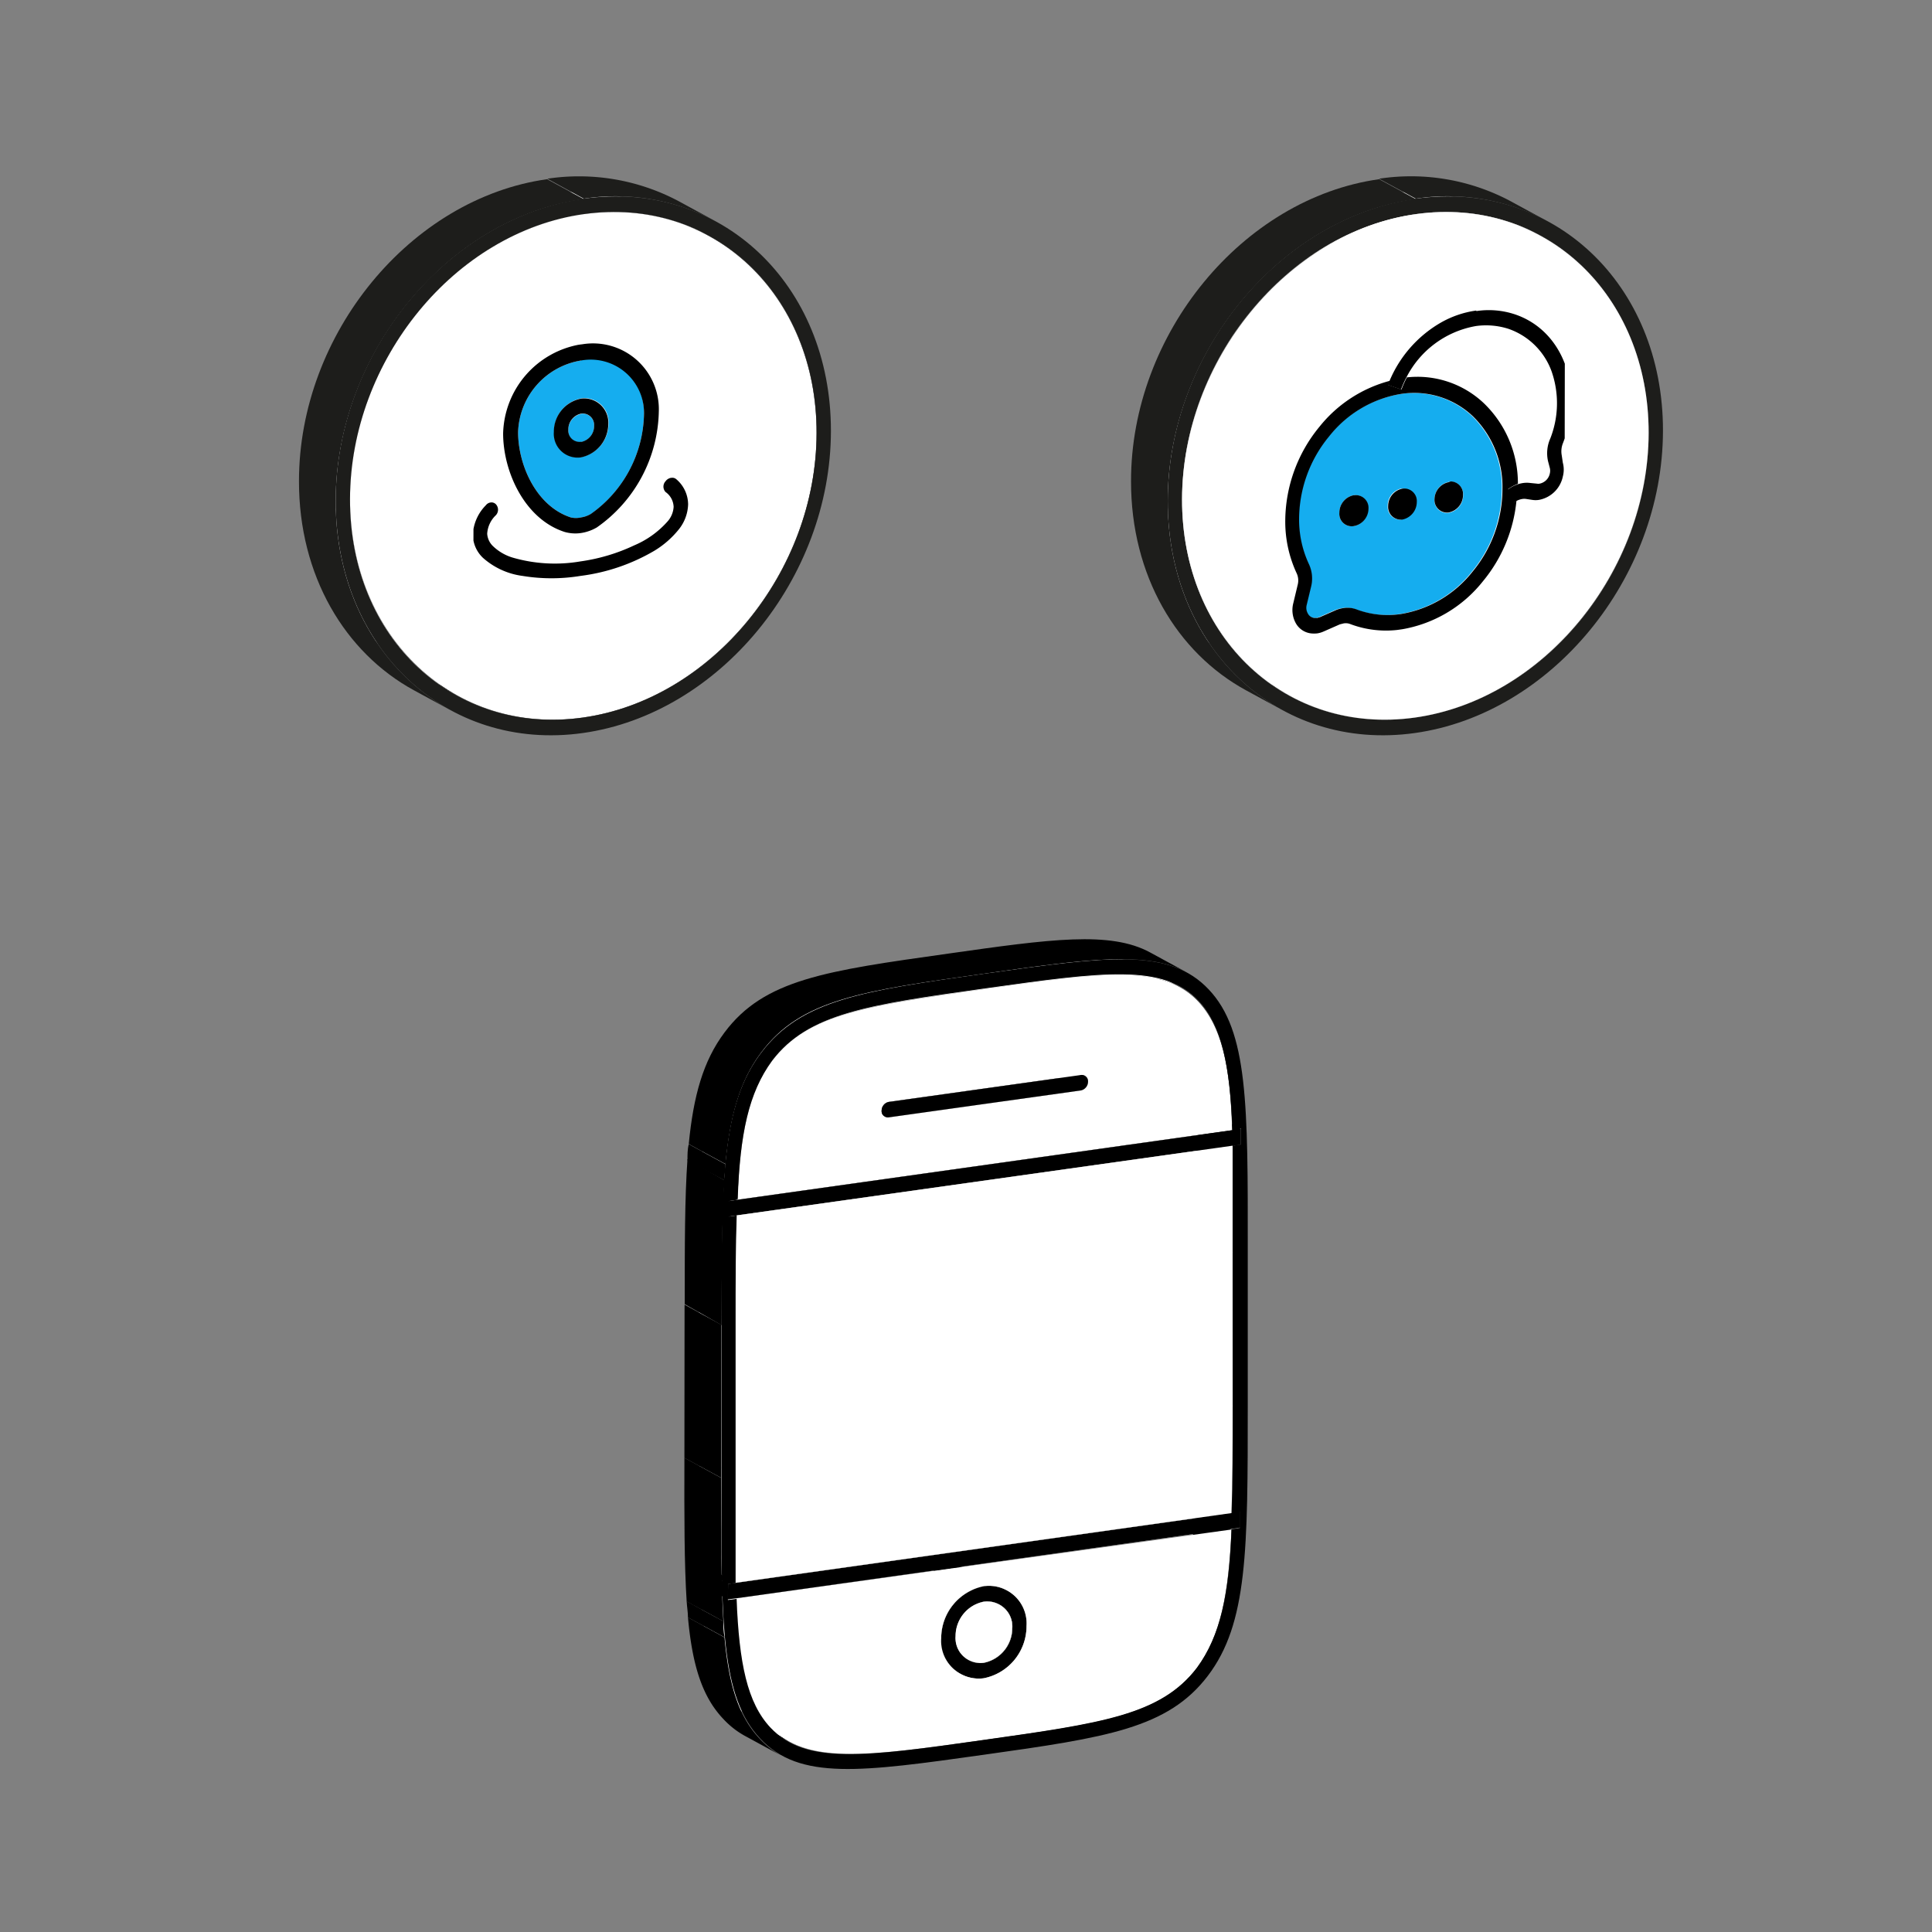 <svg viewBox="0 0 120 120" xmlns="http://www.w3.org/2000/svg" xmlns:xlink="http://www.w3.org/1999/xlink"><rect x="0" y="0" width="120" height="120" fill="#808080" stroke="none"/><clipPath id="a"><path d="m29.4 36.73.03-14.4 13.35-1.88-.03 14.41z"/></clipPath><clipPath id="b"><path d="m79.78 40.11.04-19.16 17.38-2.44-.03 19.16z"/></clipPath><path d="m28.47 43.24-2.27-1.24a12.34 12.34 0 0 0 7.72 1.33l2.28 1.24a12.38 12.38 0 0 1 -7.73-1.33z" fill="#1d1d1b"/><path d="m41.71 13.39 2.29 1.24c4 2.2 6.74 6.71 6.73 12.27 0 8.62-6.53 16.55-14.52 17.67l-2.28-1.24c8-1.12 14.5-9 14.52-17.67 0-5.56-2.69-10.07-6.74-12.27z" fill="#1d1d1b"/><path d="m34 12.06a12.45 12.45 0 0 1 7.73 1.33l2.27 1.24a12.45 12.45 0 0 0 -7.73-1.33z" fill="#fff"/><path d="m42.18 12.51 2.28 1.24a13.18 13.18 0 0 0 -8.2-1.41l-2.26-1.24a13.18 13.18 0 0 1 8.18 1.41z" fill="#1d1d1b"/><path d="m28.34 14.08a15.22 15.22 0 0 1 5.64-2l2.28 1.24a15.22 15.22 0 0 0 -5.64 2z" fill="#fff"/><path d="m19.46 29.73a18.66 18.66 0 0 1 8.88-15.65l2.28 1.24a18.64 18.64 0 0 0 -8.88 15.68c0 5.55 2.68 10.07 6.73 12.27l-2.27-1.27c-4.06-2.2-6.75-6.72-6.74-12.27z" fill="#fff"/><path d="m36.26 13.3c8-1.12 14.47 5 14.46 13.6s-6.53 16.55-14.52 17.67-14.47-5-14.46-13.6 6.53-16.55 14.52-17.67z" fill="#fff"/><g fill="#1d1d1b"><path d="m28 44.12-2.28-1.24c-4.3-2.34-7.16-7.13-7.15-13 0-9.14 6.93-17.56 15.41-18.75l2.28 1.24c-8.48 1.16-15.39 9.63-15.41 18.72-.01 5.91 2.85 10.69 7.15 13.03z"/><path d="m36.26 12.34c8.48-1.19 15.36 5.28 15.35 14.43s-6.93 17.57-15.41 18.76-15.36-5.28-15.35-14.44 6.93-17.56 15.41-18.75zm-.06 32.23c8-1.12 14.5-9 14.52-17.67s-6.47-14.72-14.46-13.6-14.5 9.05-14.52 17.7 6.47 14.7 14.46 13.57"/><path d="m80.16 43.24-2.28-1.24a12.34 12.34 0 0 0 7.72 1.33l2.28 1.24a12.34 12.34 0 0 1 -7.72-1.33z"/><path d="m93.39 13.39 2.28 1.24c4 2.21 6.74 6.71 6.73 12.27 0 8.62-6.53 16.55-14.52 17.67l-2.28-1.24c8-1.12 14.51-9 14.52-17.67.01-5.56-2.68-10.06-6.73-12.27z"/></g><path d="m91.29 12.5a11.82 11.82 0 0 1 2.1.89l2.28 1.24a11.82 11.82 0 0 0 -2.1-.89z" fill="#fff"/><path d="m85.66 12.06a12.68 12.68 0 0 1 5.63.44l2.28 1.24a12.68 12.68 0 0 0 -5.63-.44z" fill="#fff"/><path d="m93.87 12.52 2.28 1.24a13.14 13.14 0 0 0 -8.21-1.42l-2.28-1.24a13.14 13.14 0 0 1 8.21 1.42z" fill="#1d1d1b"/><path d="m74.29 19.6a16.81 16.81 0 0 1 11.37-7.54l2.28 1.24a16.81 16.81 0 0 0 -11.37 7.54z" fill="#fff"/><path d="m74.29 19.6 2.28 1.24a18.38 18.38 0 0 0 -3.15 10.16c0 5.56 2.68 10.07 6.74 12.27l-2.28-1.27c-4.06-2.2-6.75-6.71-6.74-12.27a18.46 18.46 0 0 1 3.15-10.13z" fill="#fff"/><path d="m87.94 12.34c8.49-1.19 15.37 5.28 15.35 14.43s-6.93 17.57-15.41 18.76-15.37-5.28-15.35-14.44 6.93-17.56 15.41-18.75zm-.06 32.23c8-1.12 14.51-9 14.52-17.67s-6.47-14.72-14.46-13.6-14.5 9.05-14.52 17.7 6.48 14.7 14.46 13.57" fill="#1d1d1b"/><path d="m87.94 13.3c8-1.12 14.48 5 14.46 13.6s-6.53 16.55-14.52 17.67-14.48-4.98-14.46-13.57 6.58-16.58 14.52-17.7z" fill="#fff"/><path d="m79.68 44.12-2.28-1.24c-4.3-2.34-7.16-7.13-7.15-13 0-9.14 6.93-17.56 15.41-18.75l2.28 1.24c-8.48 1.16-15.39 9.63-15.41 18.72-.01 5.91 2.84 10.69 7.15 13.03z" fill="#1d1d1b"/><g clip-path="url(#a)"><path d="m36.1 25.71a1 1 0 0 0 -.8 1 .7.7 0 0 0 .79.75 1 1 0 0 0 .81-1 .71.71 0 0 0 -.8-.76m0 2.69a1.48 1.48 0 0 1 -1.68-1.58 2.09 2.09 0 0 1 1.69-2.07 1.5 1.5 0 0 1 1.69 1.59 2.12 2.12 0 0 1 -1.7 2.06m0-6a4.66 4.66 0 0 0 -3.92 4.45c0 2.06 1.14 4.61 3.28 5.3a1.44 1.44 0 0 0 .62 0 1.64 1.64 0 0 0 .63-.22 7.78 7.78 0 0 0 3.29-6.22 3.31 3.31 0 0 0 -3.91-3.35" fill="#15adef"/><path d="m36.08 32.14a1.44 1.44 0 0 1 -.62 0c-2.14-.69-3.28-3.24-3.28-5.3a4.66 4.66 0 0 1 3.92-4.45 3.31 3.31 0 0 1 3.9 3.31 7.78 7.78 0 0 1 -3.3 6.22 1.64 1.64 0 0 1 -.63.22m0-10.75a5.76 5.76 0 0 0 -4.82 5.53c0 2.37 1.33 5.32 3.82 6.12a2.43 2.43 0 0 0 1 .07 2.77 2.77 0 0 0 1-.35 9 9 0 0 0 3.85-7.19 4.09 4.09 0 0 0 -4.79-4.18"/><path d="m36.09 27.44a.7.7 0 0 1 -.79-.75 1 1 0 0 1 .8-1 .71.71 0 0 1 .8.76 1 1 0 0 1 -.81 1m0-2.69a2.09 2.09 0 0 0 -1.69 2.07 1.48 1.48 0 0 0 1.68 1.58 2.12 2.12 0 0 0 1.7-2.06 1.5 1.5 0 0 0 -1.69-1.59"/><path d="m41.67 29.68a.53.53 0 0 0 -.33.21.49.49 0 0 0 0 .67 1.18 1.18 0 0 1 .5.92 1.49 1.49 0 0 1 -.37.9 5.75 5.75 0 0 1 -2.07 1.49 11.55 11.55 0 0 1 -3.35 1 9.41 9.41 0 0 1 -4.22-.24 3 3 0 0 1 -1.19-.69 1.17 1.17 0 0 1 -.38-.79 1.73 1.73 0 0 1 .54-1.15.5.5 0 0 0 0-.68.38.38 0 0 0 -.33-.11.44.44 0 0 0 -.29.17 2.79 2.79 0 0 0 -.81 1.81 2 2 0 0 0 .63 1.46 4.59 4.59 0 0 0 2.45 1.12 11.13 11.13 0 0 0 3.61 0 12 12 0 0 0 4.58-1.56 5.76 5.76 0 0 0 1.49-1.29 2.61 2.61 0 0 0 .61-1.59 2.07 2.07 0 0 0 -.74-1.57.37.37 0 0 0 -.3-.08"/></g><path d="m76.49 94.95-2.28-1.24.53-.08 2.28 1.24z"/><path d="m45.75 99.27-2.28-1.24 30.74-4.32 2.28 1.24z" fill="#fff"/><path d="m45.72 98.31-2.28-1.24 30.8-4.33 2.28 1.24z"/><path d="m77.02 94.87-2.28-1.24v-.96l2.28 1.24z"/><path d="m76.52 93.98-2.28-1.24.5-.07 2.28 1.24z"/><path d="m76.52 94-2.28-1.24c.06-1.9.06-4.09.07-6.66l2.28 1.24c-.01 2.55-.01 4.74-.07 6.66z"/><path d="m76.59 87.32-2.28-1.24.02-9.51 2.28 1.24z"/><path d="m59.69 104-2.28-1.24a2.3 2.3 0 0 0 1.41.24 3.29 3.29 0 0 0 2.66-3.24 2.47 2.47 0 0 0 -1.23-2.23l2.28 1.24a2.47 2.47 0 0 1 1.23 2.23 3.3 3.3 0 0 1 -2.66 3.24 2.3 2.3 0 0 1 -1.41-.24z" fill="#fff"/><path d="m60.17 103.12-2.28-1.24a1.46 1.46 0 0 0 .93.16l2.28 1.24a1.46 1.46 0 0 1 -.93-.16z"/><path d="m59.77 98.41 2.28 1.24a1.64 1.64 0 0 1 .82 1.48 2.2 2.2 0 0 1 -1.77 2.15l-2.28-1.28a2.2 2.2 0 0 0 1.77-2.15 1.64 1.64 0 0 0 -.82-1.44z"/><path d="m45.76 75.49-2.28-1.24 30.8-4.33 2.28 1.24z" fill="#fff"/><path d="m76.56 71.16-2.28-1.24.5-.07 2.28 1.24z"/><path d="m45.8 74.52-2.28-1.24 30.73-4.32 2.28 1.24z"/><path d="m76.61 77.81-2.28-1.24c0-2.57 0-4.77 0-6.65l2.28 1.24z"/><path d="m77.06 71.09-2.28-1.24v-.96l2.28 1.24z"/><path d="m76.53 70.2-2.28-1.24.53-.07 2.28 1.24z"/><path d="m60.25 97.53 2.28 1.24a2.33 2.33 0 0 0 -1.42-.25l-2.28-1.24a2.33 2.33 0 0 1 1.42.25z"/><path d="m60.17 103.12-2.28-1.24a1.67 1.67 0 0 1 -.82-1.5 2.18 2.18 0 0 1 1.76-2.14 1.55 1.55 0 0 1 .94.17l2.28 1.24a1.55 1.55 0 0 0 -.94-.17 2.18 2.18 0 0 0 -1.76 2.14 1.67 1.67 0 0 0 .82 1.5z" fill="#fff"/><path d="m59.69 104-2.28-1.24a2.5 2.5 0 0 1 -1.23-2.25 3.3 3.3 0 0 1 2.65-3.23l2.28 1.24a3.3 3.3 0 0 0 -2.65 3.23 2.5 2.5 0 0 0 1.23 2.25z"/><path d="m61.11 98.52a2.34 2.34 0 0 1 2.65 2.48 3.3 3.3 0 0 1 -2.66 3.24 2.34 2.34 0 0 1 -2.64-2.49 3.3 3.3 0 0 1 2.65-3.23zm0 4.76a2.2 2.2 0 0 0 1.77-2.15 1.56 1.56 0 0 0 -1.76-1.65 2.18 2.18 0 0 0 -1.76 2.14 1.55 1.55 0 0 0 1.75 1.66"/><path d="m49 108.16-2.28-1.24c2.29 1.25 5.88.74 12.07-.13 7.36-1 11-1.55 13.25-4.48 1.46-2 2-4.54 2.15-8.6l2.3 1.29c-.18 4.06-.69 6.65-2.15 8.6-2.2 2.93-5.89 3.45-13.25 4.48-6.19.82-9.78 1.33-12.09.08z"/><path d="m47.86 107.27c-1.45-1.54-2-4-2.11-8l30.74-4.27c-.18 4.06-.69 6.65-2.15 8.6-2.2 2.93-5.89 3.45-13.25 4.48s-11.04 1.51-13.23-.81zm13.25-8.75a3.3 3.3 0 0 0 -2.65 3.23 2.34 2.34 0 0 0 2.64 2.49 3.3 3.3 0 0 0 2.66-3.24 2.34 2.34 0 0 0 -2.65-2.48" fill="#fff"/><path d="m61.11 99.48a2.18 2.18 0 0 0 -1.76 2.14 1.55 1.55 0 0 0 1.75 1.66 2.2 2.2 0 0 0 1.77-2.15 1.56 1.56 0 0 0 -1.76-1.65z" fill="#fff"/><path d="m71 60.06 2.28 1.24a4.76 4.76 0 0 1 1.16.9c1.45 1.54 2 4 2.11 8l-2.3-1.2c-.16-4-.65-6.46-2.11-8a4.76 4.76 0 0 0 -1.14-.94z"/><path d="m46.74 106.92c-.43-.23-.82-.53 12.07-.13l-13.23-.79 15.51 2-13.23-.76a4.54 4.54 0 0 0 1.16.89z" fill="#fff"/><path d="m55.21 69.4-2.28-1.24 11.93-1.67 2.28 1.24z" fill="#fff"/><path d="m55.21 68.44-2.28-1.24 11.93-1.67 2.28 1.24z"/><path d="m65.09 65.57 2.28 1.24a.42.42 0 0 1 .21.37.56.56 0 0 1 -.45.55l-2.27-1.24a.56.56 0 0 0 .44-.55.42.42 0 0 0 -.21-.37z" fill="#fff"/><path d="m65.09 65.57 2.28 1.24a.37.37 0 0 0 -.23 0l-2.28-1.24a.37.37 0 0 1 .23 0z"/><path d="m45.21 99.34-2.28-1.24.54-.07 2.28 1.24z"/><path d="m45.58 106c-1.45-1.54-1.95-4-2.11-8l2.28 1.24c.16 4 .66 6.46 2.11 8a18.53 18.53 0 0 1 -2.28-1.24z" fill="#fff"/><path d="m44.92 106.76c-1.32-1.39-1.92-3.36-2.19-6.3l2.27 1.24c.27 2.94.87 4.91 2.19 6.3a5.27 5.27 0 0 0 1.36 1.06l-2.28-1.24a5.27 5.27 0 0 1 -1.35-1.06z"/><path d="m42.73 100.46c0-.32-.06-.65-.08-1l.41.22.28.16 1.59.86c0 .34 0 .67.08 1z"/><path d="m45.22 98.38-2.28-1.24.5-.07 2.28 1.24z"/><path d="m45.72 98.31 30.8-4.33.5-.07v.96l-.53.08-30.74 4.32-.54.07.01-.96z"/><path d="m45.21 99.34-2.28-1.24.01-.96 2.28 1.24z"/><path d="m45.72 98.31-2.28-1.24c0-1.88 0-4.08 0-6.65l2.28 1.24c-.05 2.57-.05 4.77 0 6.65z" fill="#fff"/><path d="m42.65 99.47c-.15-2.35-.15-5.27-.14-8.92l2.28 1.24c0 3.65 0 6.57.14 8.92l-.84-.46-.15-.08z"/><path d="m58.9 60.19c6.19-.87 9.79-1.37 12.08-.13l2.28 1.24c-2.29-1.24-5.89-.74-12.08.13z" fill="#fff"/><path d="m52.69 68.12a.33.33 0 0 0 .24 0l2.28 1.24a.33.33 0 0 1 -.24 0z" fill="#fff"/><path d="m55 69.36-2.28-1.24a.41.41 0 0 1 -.21-.38.56.56 0 0 1 .45-.54l2.28 1.24a.56.56 0 0 0 -.45.54.41.41 0 0 0 .21.38z"/><path d="m74.42 62.2c1.45 1.54 2 4 2.11 8l-30.73 4.32c.17-4.06.68-6.65 2.14-8.6 2.19-2.93 5.89-3.45 13.24-4.49s11.05-1.55 13.24.77zm-7.29 5.53a.56.56 0 0 0 .45-.55.39.39 0 0 0 -.44-.41l-11.93 1.67a.56.56 0 0 0 -.45.54.39.39 0 0 0 .45.42z" fill="#fff"/><path d="m67.14 66.77a.39.39 0 0 1 .44.41.56.56 0 0 1 -.45.55l-11.92 1.67a.39.39 0 0 1 -.45-.42.56.56 0 0 1 .45-.54z"/><path d="m45.68 91.66-2.28-1.24.01-9.51 2.28 1.24z" fill="#fff"/><path d="m44.79 91.79-2.28-1.24.01-9.51 2.28 1.24z"/><path d="m45.26 75.56-2.28-1.24.5-.07 2.28 1.24z"/><path d="m45.69 82.15-2.28-1.24c0-2.57 0-4.77.07-6.66l2.28 1.24c-.06 1.89-.06 4.09-.07 6.66z" fill="#fff"/><path d="m76.53 70.2.53-.07v.96l-.5.07-30.8 4.33-.5.07v-.96l.54-.08z"/><path d="m45.66 64.68c2.19-2.93 5.89-3.45 13.24-4.49l2.28 1.24c-7.35 1-11 1.56-13.24 4.49z" fill="#fff"/><path d="m43.52 73.28c.18-4.06.68-6.65 2.14-8.6l2.28 1.24c-1.46 2-2 4.54-2.14 8.6z" fill="#fff"/><path d="m58.9 59.23c6.34-.9 10.06-1.42 12.54-.07l2.28 1.24c-2.48-1.35-6.2-.83-12.54.07-7.62 1.07-11.44 1.6-13.9 4.9-1.32 1.76-1.93 3.9-2.22 6.93l-1.29-.7-.72-.4-.14-.07s-.08-.07-.13-.07c.29-3 .9-5.17 2.22-6.93 2.46-3.3 6.29-3.83 13.9-4.9z"/><path d="m75.08 61.46c2.44 2.58 2.43 7.13 2.42 16.22v9.51c0 9.08 0 13.64-2.48 16.9s-6.29 3.83-13.91 4.9-11.44 1.61-13.89-1-2.43-7.14-2.41-16.21v-9.5c0-9.09 0-13.65 2.48-16.91s6.28-3.83 13.9-4.9 11.44-1.61 13.89.99zm2 9.63v-1l-.53.07c-.16-4-.66-6.46-2.11-8-2.19-2.32-5.89-1.8-13.24-.77s-11 1.56-13.24 4.49c-1.46 2-2 4.54-2.14 8.6l-.54.08v1l.5-.07c-.06 1.89-.06 4.09-.07 6.66v9.51 6.65l-.5.07v1l.54-.07c.16 4 .66 6.46 2.11 8 2.19 2.32 5.88 1.8 13.23.76s11-1.55 13.25-4.48c1.46-2 2-4.54 2.15-8.6l.52-.08v-1l-.5.07c.06-1.9.06-4.09.07-6.66v-9.51c0-2.57 0-4.77 0-6.65z"/><path d="m76.56 71.16v6.65 9.51c0 2.57 0 4.76-.07 6.66l-30.8 4.33c0-1.88 0-4.08 0-6.65v-9.51c0-2.57 0-4.77.07-6.66z" fill="#fff"/><path d="m45.26 75.56-2.28-1.24v-.96l2.28 1.24z"/><path d="m45.26 74.6-2.28-1.24.54-.08 2.28 1.24z"/><path d="m42.53 81c0-3.66 0-6.58.17-9l2.3 1.31c-.16 2.39-.17 5.31-.18 9z"/><path d="m42.7 72.07c0-.35 0-.69.08-1l2.28 1.24c0 .32-.06.66-.08 1z"/><g clip-path="url(#b)"><path d="m84.07 32.68a.77.77 0 0 1 -.88-.83 1.1 1.1 0 0 1 .89-1.09.79.79 0 0 1 .89.84 1.11 1.11 0 0 1 -.89 1.08m3-.41a.79.79 0 0 1 -.89-.84 1.1 1.1 0 0 1 .81-1.08.78.78 0 0 1 .89.83 1.12 1.12 0 0 1 -.89 1.09m3-.42a.78.78 0 0 1 -.9-.85 1.1 1.1 0 0 1 .9-1.07.78.78 0 0 1 .88.84 1.1 1.1 0 0 1 -.88 1.08zm-3-7.38a7.17 7.17 0 0 0 -4.48 2.64 8.1 8.1 0 0 0 -1.86 5.09 6.54 6.54 0 0 0 .62 2.86 2.11 2.11 0 0 1 .13 1.36l-.28 1.16a.7.7 0 0 0 .07.52.51.51 0 0 0 .39.28h.17l.17-.05 1-.44a1.88 1.88 0 0 1 .45-.12 1.59 1.59 0 0 1 .84.09 5.53 5.53 0 0 0 2.72.28 7.16 7.16 0 0 0 4.48-2.63 8.07 8.07 0 0 0 1.86-5.1 6.15 6.15 0 0 0 -1.84-4.56 5.31 5.31 0 0 0 -4.44-1.38" fill="#15adef"/><path d="m81.79 38.38h-.17a.51.51 0 0 1 -.39-.28.7.7 0 0 1 -.07-.52l.28-1.16a2.11 2.11 0 0 0 -.13-1.36 6.54 6.54 0 0 1 -.62-2.86 8.1 8.1 0 0 1 1.86-5.09 7.17 7.17 0 0 1 4.45-2.64 5.31 5.31 0 0 1 4.48 1.38 6.15 6.15 0 0 1 1.84 4.56 8.07 8.07 0 0 1 -1.86 5.1 7.16 7.16 0 0 1 -4.46 2.63 5.53 5.53 0 0 1 -2.72-.28 1.59 1.59 0 0 0 -.84-.09 1.88 1.88 0 0 0 -.45.12l-1 .44-.17.05m5.55-14.91a5.83 5.83 0 0 0 -.32.72l-.82-.28.11-.26a8.32 8.32 0 0 0 -4.39 2.86 9.26 9.26 0 0 0 -2.12 5.81 7.59 7.59 0 0 0 .7 3.27 1.06 1.06 0 0 1 .08.7l-.28 1.17a1.69 1.69 0 0 0 .15 1.24 1.25 1.25 0 0 0 .94.64 1.79 1.79 0 0 0 .4 0 1.52 1.52 0 0 0 .4-.12l1-.44.24-.06a.78.78 0 0 1 .43.05 6.3 6.3 0 0 0 3.11.33 8.17 8.17 0 0 0 5.11-3 9.24 9.24 0 0 0 2.08-5l-.18.11-.34-.83.15-.1a2.47 2.47 0 0 1 .46-.23 6.91 6.91 0 0 0 -2.11-5 6 6 0 0 0 -4.79-1.61"/><path d="m91.68 19.29a6.14 6.14 0 0 0 -2.19.75 7.54 7.54 0 0 0 -3.18 3.61l-.11.26.82.28a5.83 5.83 0 0 1 .32-.72 6 6 0 0 1 4.34-3.22 4.58 4.58 0 0 1 2 .17 4.37 4.37 0 0 1 2.69 2.64 6 6 0 0 1 -.08 4.18 2.24 2.24 0 0 0 -.14 1.4l.11.42a.73.73 0 0 1 0 .36.81.81 0 0 1 -.63.62.48.48 0 0 1 -.17 0l-.4-.04a1.69 1.69 0 0 0 -.45 0 2 2 0 0 0 -.83.32l-.15.1.34.83.18-.11a1.11 1.11 0 0 1 .42-.15.74.74 0 0 1 .21 0l.4.06a1.34 1.34 0 0 0 .4 0 1.86 1.86 0 0 0 1.49-1.45 1.67 1.67 0 0 0 0-.86l-.07-.47a1.36 1.36 0 0 1 .08-.75c1.32-3.43 0-7-3-8a5.14 5.14 0 0 0 -2.37-.2"/><path d="m84.08 30.76a1.1 1.1 0 0 0 -.89 1.09.77.77 0 0 0 .88.83 1.11 1.11 0 0 0 .93-1.08.79.79 0 0 0 -.89-.84m3-.41a1.1 1.1 0 0 0 -.89 1.08.79.79 0 0 0 .89.84 1.12 1.12 0 0 0 .89-1.09.78.78 0 0 0 -.89-.83m3-.42a1.1 1.1 0 0 0 -1.01 1.07.78.78 0 0 0 .88.83 1.1 1.1 0 0 0 .89-1.08.78.78 0 0 0 -.88-.84"/></g></svg>
